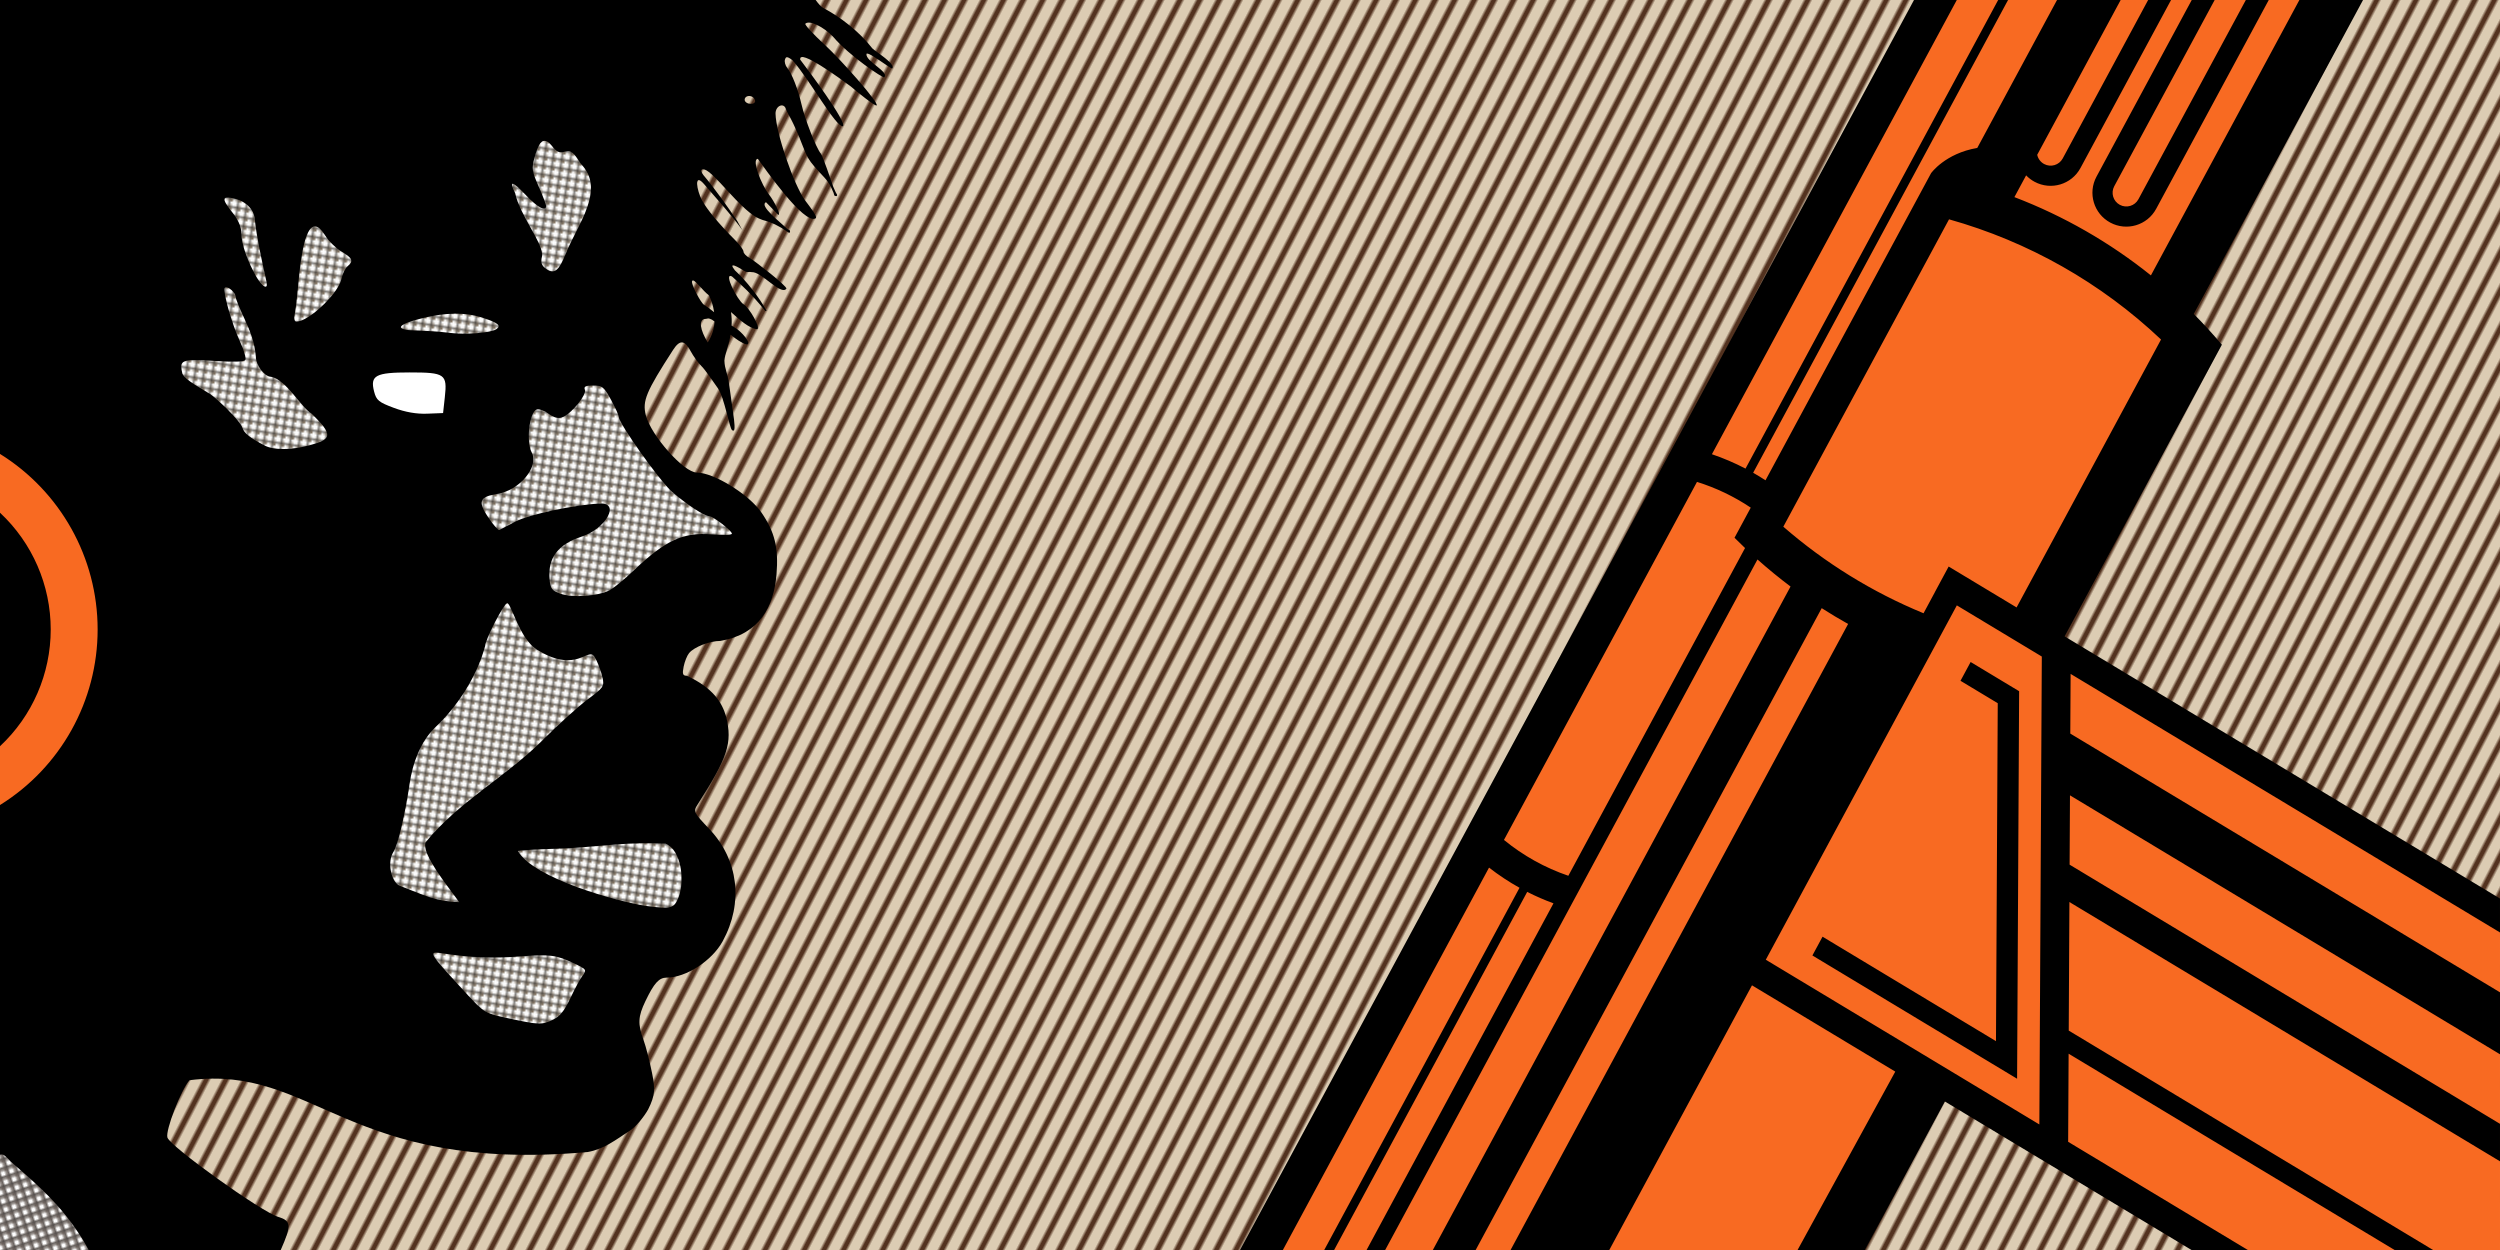 <?xml version="1.0" encoding="UTF-8" standalone="no"?>
<svg
   version="1.1"
   id="svg2"
   width="1148.4"
   height="574.201"
   viewBox="0 0 1148.4 574.201"
   sodipodi:docname="unafraid_crop.svg"
   inkscape:version="1.4.1 (1:1.4.1+202503302257+93de688d07)"
   inkscape:export-filename="colorized_with_patterns_2.png"
   inkscape:export-xdpi="71.999992"
   inkscape:export-ydpi="71.999992"
   xmlns:inkscape="http://www.inkscape.org/namespaces/inkscape"
   xmlns:sodipodi="http://sodipodi.sourceforge.net/DTD/sodipodi-0.dtd"
   xmlns:xlink="http://www.w3.org/1999/xlink"
   xmlns="http://www.w3.org/2000/svg"
   xmlns:svg="http://www.w3.org/2000/svg"
   xmlns:rdf="http://www.w3.org/1999/02/22-rdf-syntax-ns#"
   xmlns:cc="http://creativecommons.org/ns#"
   xmlns:dc="http://purl.org/dc/elements/1.1/">
  <defs
     id="defs6">
    <pattern
       inkscape:collect="always"
       xlink:href="#pattern14"
       preserveAspectRatio="xMidYMid"
       id="pattern18"
       patternTransform="rotate(71.71,-775.936,375.655)"
       x="0"
       y="0" />
    <pattern
       inkscape:collect="always"
       xlink:href="#pattern16"
       preserveAspectRatio="xMidYMid"
       id="pattern17"
       patternTransform="rotate(8.54,-6740.841,-760.462)"
       x="0"
       y="0" />
    <pattern
       inkscape:collect="always"
       xlink:href="#pattern9"
       preserveAspectRatio="xMidYMid"
       id="pattern15"
       patternTransform="matrix(-0.615,1.182,-1.182,-0.615,-203.445,990.292)"
       x="0"
       y="0" />
    <pattern
       inkscape:collect="always"
       xlink:href="#pattern8"
       preserveAspectRatio="xMidYMid"
       id="pattern12"
       patternTransform="scale(1)" />
    <pattern
       inkscape:collect="always"
       xlink:href="#pattern10"
       preserveAspectRatio="xMidYMid"
       id="pattern11"
       patternTransform="matrix(0.157,0.475,-0.475,0.157,-217.843,1047.815)"
       x="0"
       y="0" />
    <pattern
       patternUnits="userSpaceOnUse"
       width="3.579"
       height="3.579"
       patternTransform="translate(802.004,2112.005)"
       preserveAspectRatio="xMidYMid"
       id="pattern10"
       inkscape:label="pattern10">
      <path
         style="display:inline;fill:none;stroke:#000000;stroke-width:1px;stroke-linecap:butt;stroke-linejoin:miter;stroke-opacity:1"
         d="M 1.789,2.2351988e-5 1.79,3.579"
         id="path6-9-1"
         sodipodi:nodetypes="cc" />
      <path
         style="display:inline;fill:none;stroke:#000000;stroke-width:1px;stroke-linecap:butt;stroke-linejoin:miter;stroke-opacity:1"
         d="m 3.579,1.79 -3.579,10e-5"
         id="path10"
         sodipodi:nodetypes="cc" />
    </pattern>
    <pattern
       inkscape:collect="always"
       xlink:href="#pattern6"
       preserveAspectRatio="xMidYMid"
       id="pattern2"
       patternTransform="translate(-172.356,1060.018)"
       x="0"
       y="0" />
    <pattern
       patternUnits="userSpaceOnUse"
       width="3.537"
       height="3.537"
       patternTransform="translate(587.326,1046.326)"
       preserveAspectRatio="xMidYMid"
       id="pattern6"
       inkscape:label="pattern6">
      <path
         id="path3130-86-71-6-8-9-1-43-3-6"
         style="display:inline;fill:#000000;stroke-width:2.5"
         d="M 0,3.0048519e-5 3.4517848e-7,1.084 A 1.083,1.082 81.447 0 0 0.16,1.07 1.083,1.082 81.447 0 0 1.082,5.7269419e-6 Z M 2.455,0 A 1.082,1.082 0 0 0 2.467,0.16 1.082,1.082 0 0 0 3.537,1.082 L 3.537,7.4566294e-5 Z M 3.3566423e-6,2.455 7.9006453e-6,3.537 1.082,3.537 A 1.082,1.082 0 0 0 1.068,3.377 1.082,1.082 0 0 0 3.3566423e-6,2.455 Z M 3.537,2.455 A 1.082,1.082 0 0 0 3.377,2.467 1.082,1.082 0 0 0 2.455,3.537 l 1.082,-2.43e-5 z" />
    </pattern>
    <pattern
       inkscape:collect="always"
       xlink:href="#pattern3-2"
       preserveAspectRatio="xMidYMid"
       id="pattern4"
       patternTransform="translate(-192.103,1036.102)" />
    <pattern
       patternUnits="userSpaceOnUse"
       width="6"
       height="5.998"
       patternTransform="translate(1370.5,771.031)"
       preserveAspectRatio="xMidYMid"
       id="pattern3-2"
       style="fill:#000000"
       inkscape:label="pattern3">
      <path
         id="path1-7-2"
         style="baseline-shift:baseline;display:inline;overflow:visible;opacity:1;vector-effect:none;fill-opacity:1;enable-background:accumulate;stop-color:#000000;stop-opacity:1"
         d="M 0,0 V 1.008 L 6,1.006 V 0 Z m 6,4.992 -6,0.004 v 1.002 h 6 z" />
    </pattern>
    <pattern
       patternUnits="userSpaceOnUse"
       width="6"
       height="5.998"
       patternTransform="translate(-203.75,991.5)"
       preserveAspectRatio="xMidYMid"
       id="pattern8">
      <path
         id="path1-7-2-8-6"
         style="baseline-shift:baseline;display:inline;overflow:visible;vector-effect:none;fill:#53321f;fill-opacity:1;enable-background:accumulate;stop-color:#000000"
         d="m 0,5e-5 v 1.008 l 6,-0.002 V 0 Z m 6,4.992 -6,0.004 V 5.998 h 6 z" />
    </pattern>
    <pattern
       patternUnits="userSpaceOnUse"
       width="6"
       height="5.998"
       patternTransform="translate(-203.75,991.5)"
       preserveAspectRatio="xMidYMid"
       id="pattern9"
       inkscape:label="pattern9">
      <rect
         style="display:inline;fill:#dcccb3;fill-opacity:1;stroke-width:1.333;stroke-linecap:square"
         id="rect8-5"
         width="6"
         height="5.998"
         x="0"
         y="6.1035156e-05" />
      <rect
         style="fill:url(#pattern12);stroke:none"
         width="6"
         height="5.998"
         x="0"
         y="0"
         id="rect9" />
    </pattern>
    <pattern
       patternUnits="userSpaceOnUse"
       width="3.587"
       height="3.587"
       patternTransform="translate(-175.75,994.5)"
       preserveAspectRatio="xMidYMid"
       id="pattern14"
       inkscape:label="pattern14">
      <rect
         style="display:inline;fill:#ffffff;stroke-width:2.003;stroke-linecap:square;stroke-opacity:0.5"
         id="rect2-7-7"
         width="3.586"
         height="3.586"
         x="0"
         y="0" />
      <path
         id="path1-8-0-6-6-4"
         style="baseline-shift:baseline;display:inline;overflow:visible;vector-effect:none;fill:#42352d;fill-opacity:1;enable-background:accumulate;stop-color:#000000"
         d="M 0,8.8896484e-4 V 3.587 H 3.586 V 8.8896484e-4 Z M 0.5,0.499 H 3.086 V 3.087 H 0.5 Z" />
    </pattern>
    <pattern
       patternUnits="userSpaceOnUse"
       width="3.538"
       height="3.538"
       patternTransform="translate(-187.668,992.582)"
       preserveAspectRatio="xMidYMid"
       id="pattern16"
       inkscape:label="pattern16">
      <rect
         style="display:inline;fill:#ffffff;fill-opacity:1;stroke-width:2.003;stroke-linecap:square;stroke-opacity:0.5"
         id="rect2-9"
         width="3.538"
         height="3.537"
         x="4.7026366e-05"
         y="0.001" />
      <path
         id="path3130-86-71-6-8-9-1-43-3-9-3"
         style="display:inline;fill:#6d5b45;fill-opacity:1;stroke-width:2.5"
         d="M 0,0 V 1.084 A 1.083,1.082 81.446 0 0 0.162,1.072 1.083,1.082 81.446 0 0 1.072,0.141 1.082,1.082 0 0 0 1.082,2e-5 Z m 2.455,0 a 1.082,1.082 0 0 0 0.004,0.082 1.082,1.082 0 0 0 0.01,0.078 1.082,1.082 0 0 0 0.076,0.27 1.082,1.082 0 0 0 0.062,0.123 1.082,1.082 0 0 0 0.396,0.389 1.082,1.082 0 0 0 0.125,0.06 1.082,1.082 0 0 0 0.133,0.045 1.082,1.082 0 0 0 0.137,0.025 1.082,1.082 0 0 0 0.139,0.01 V 1.2e-4 Z M 0,2.455 V 3.537 H 1.082 A 1.082,1.082 0 0 0 1.07,3.377 1.082,1.082 0 0 0 2e-5,2.455 Z m 3.537,0 a 1.082,1.082 0 0 0 -0.16,0.014 1.082,1.082 0 0 0 -0.268,0.076 1.082,1.082 0 0 0 -0.436,0.342 1.082,1.082 0 0 0 -0.137,0.242 1.082,1.082 0 0 0 -0.072,0.27 1.082,1.082 0 0 0 -0.01,0.139 h 1.082 z" />
    </pattern>
  </defs>
  <sodipodi:namedview
     pagecolor="#ffffff"
     bordercolor="#666666"
     borderopacity="1"
     objecttolerance="10"
     gridtolerance="10"
     guidetolerance="10"
     inkscape:pageopacity="0"
     inkscape:pageshadow="2"
     inkscape:window-width="1920"
     inkscape:window-height="1001"
     id="namedview4"
     showgrid="false"
     inkscape:zoom="0.35355339"
     inkscape:cx="767.91797"
     inkscape:cy="712.76364"
     inkscape:window-x="1920"
     inkscape:window-y="0"
     inkscape:window-maximized="1"
     inkscape:current-layer="svg2"
     inkscape:object-paths="false"
     inkscape:snap-object-midpoints="true"
     inkscape:snap-center="true"
     inkscape:object-nodes="true"
     inkscape:snap-intersection-paths="false"
     inkscape:snap-bbox="true"
     inkscape:document-rotation="0"
     inkscape:showpageshadow="2"
     inkscape:pagecheckerboard="0"
     inkscape:deskcolor="#d1d1d1" />
  <g
     inkscape:groupmode="layer"
     id="layer9"
     inkscape:label="colors"
     style="display:inline"
     transform="translate(-55.801,-350.92)">
    <g
       inkscape:groupmode="layer"
       id="layer3"
       inkscape:label="white"
       style="display:inline">
      <path
         id="path849"
         style="fill:url(#pattern15);fill-opacity:1;stroke:none;stroke-width:1.333"
         d="M 55.801,350.92 V 925.121 H 1204.201 V 350.92 Z" />
    </g>
    <g
       inkscape:groupmode="layer"
       id="layer8"
       inkscape:label="orange"
       style="display:inline">
      <path
         id="path845"
         style="fill:#f86a22;fill-opacity:1;stroke-width:1.333"
         d="m 947.637,350.92 -98.027,181.838 -136.377,253.744 -77.688,138.619 h 257.967 l 47.029,-84.977 56.467,32.555 80.535,52.422 h 126.658 V 768.848 l -5.092,-0.799 -203.381,-122.225 69.762,-134.941 -10.002,-32.703 71.688,-127.26 z m -891.836,205.125 v 64.844 l 11.811,8.502 -11.811,10.5 v 86.754 l 50.654,-47.143 15.273,-81.322 z" />
    </g>
    <g
       inkscape:groupmode="layer"
       id="layer14"
       inkscape:label="eye"
       style="display:inline;opacity:1">
      <rect
         style="display:inline;opacity:1;fill:#ffffff;fill-opacity:1;stroke-width:1.333;stroke-linecap:square"
         id="rect18"
         width="56"
         height="40"
         x="219.5"
         y="513.5" />
    </g>
    <g
       inkscape:groupmode="layer"
       id="layer6"
       inkscape:label="green"
       style="display:inline;opacity:1">
      <path
         id="path843"
         style="fill:#000000;fill-opacity:1;stroke-width:1.333"
         d="m 55.801,350.92 v 208.514 c 27.652,17.171 44.848,47.553 44.848,80.637 -7.6e-4,32.828 -16.961,63.327 -44.848,80.648 v 0.791 203.611 H 184.76 c 5.067,-11.475 4.8,-13.384 -1.213,-15.24 -7.913,-2.443 -49.516,-32.249 -50.842,-36.426 -1.008,-3.176 6.369,-22.297 10.158,-26.33 57.403,-7.299 72.022,42.858 182.885,32.994 7.564,-1.322 13.076,-5.728 19.449,-9.861 2.492,-1.609 6.235,-5.96 8.318,-9.67 3.354,-6.638 3.216,-9.636 1.826,-16.666 -1.078,-5.457 -2.845,-12.323 -3.926,-15.256 -2.714,-7.363 -2.552,-10.729 0.861,-17.854 3.972,-8.291 6.248,-10.812 9.762,-10.812 8.883,0 20.827,-7.742 25.711,-16.666 9.698,-17.72 7.309,-37.529 -6.238,-51.732 -6.909,-7.243 -7.272,-7.942 -5.525,-10.676 14.195,-22.224 16.299,-28.621 13.393,-40.736 -1.892,-6.511 -5.898,-13.208 -18.092,-18.855 -1.855,0 -2.128,-0.795 -1.445,-4.207 0.463,-2.313 1.588,-5.107 2.5,-6.207 2.33,-2.81 9.478,-5.586 14.379,-5.586 18.166,-3.113 24.508,-15.895 25.762,-30.379 1.027,-12.318 -0.744,-19.647 -6.92,-28.623 C 399.823,577.99 383.648,568 375.881,568 c -5.909,0 -21.063,-17.049 -23.414,-26.342 -1.663,-6.573 0.087,-10.764 12.504,-29.982 3.093,-4.786 5.308,-4.632 8.092,0.566 1.249,2.333 3.538,5.483 5.088,7 1.55,1.517 4.878,6.421 7.449,10.066 2.914,4.13 5.273,18.191 6.455,19.172 2.571,2.134 0.37,-7.84 -1.322,-20.971 -0.725,-5.625 -2.019,-6.715 -2.168,-10.939 0.249,-3.181 1.97,-6.707 2.846,-11.895 2.536,2.039 5.106,3.859 7.24,4.461 2.924,0 -2.36,-6.223 -5.65,-7.951 -0.309,-0.162 -0.718,-0.422 -1.123,-0.678 0.106,-2.025 0.043,-4.117 -0.281,-6.238 4.114,3.701 8.244,7.401 11.854,7.883 2.27,0 -3.526,-10.101 -6.115,-11.486 -2.787,-1.74 -9.433,-14.791 -5.328,-12.781 3.995,3.541 9.251,8.262 15.209,15.73 0.172,0.215 0.485,0.251 0.701,0.08 -3.152,-5.913 -9.418,-13.959 -14.518,-18.574 -3.458,-4.398 1.468,-1.512 4.586,0.416 1.113,0.688 1.954,0.079 3.145,0.391 4.379,-0.326 13.398,10.901 15.887,7.615 0.654,-1.038 -14.557,-12.814 -17.016,-14.209 -1.467,-0.785 -2.666,-2.066 -2.666,-2.846 0,-0.78 -1.651,-3.07 -3.668,-5.088 -7.694,-7.7 -13.087,-14.189 -15.438,-18.57 -2.303,-4.294 -3.857,-12.875 0.912,-7.432 5.011,5.89 13.861,15.587 17.719,21.326 l -2.365,-4.252 c -3.954,-5.883 -10.569,-15.235 -15.561,-21.096 -1.928,-2.629 -0.751,-3.332 1.494,-2.131 2.742,1.467 9.797,9.73 13.373,13.389 7.162,7.329 9.535,8.317 12.418,9.365 4.523,1.209 7.25,2.689 10.699,4.975 0.653,0.408 1.233,1.024 1.643,0.816 0.506,-1.175 -0.323,-1.226 -1.113,-1.664 -2.842,-2.902 -13.208,-10.745 -9.781,-12.32 l 5.674,5.826 c 1.297,-0.259 -2.258,-6.72 -4.057,-9.029 -3.938,-4.955 -8.351,-16.711 -5.359,-16.711 2.616,3.546 21.232,30.516 26.523,27.303 1.223,-0.74 -3.491,-6.345 -4.82,-8.221 -5.332,-7.41 -13.436,-31.181 -13.58,-39.832 -0.06,-3.612 3.776,-5.311 4.783,-2.119 0.71,2.25 2.901,4.343 7.955,17.547 1.664,4.348 2.556,5.823 5.086,8.814 3.788,4.488 5.811,5.688 7.742,9.664 0.461,0.954 0.846,1.813 1.113,2.508 0.351,1.193 0.195,1.479 1.414,1.445 0.576,-0.619 -0.197,-1.067 -0.48,-1.805 -0.284,-0.737 -0.678,-1.615 -1.146,-2.584 -0.921,-2.641 -4.73,-13.995 -5.674,-15.176 -2.09,-2.407 -7.349,-15.842 -8.912,-22.771 -1.494,-6.625 -4.377,-13.994 -6.451,-16.494 -0.976,-1.176 -1.454,-2.973 -1.062,-3.994 0.334,-0.871 0.545,-1.874 3.492,0.473 8.078,9.231 19.8,30.685 23.088,30.258 2.122,-1.63 -16.521,-26.603 -19.674,-30.674 -0.598,-5.183 18.512,8.842 23.346,12.432 2.946,2.574 10.941,8.999 11.805,8.707 1.463,-0.886 -16.041,-20.662 -23.664,-27.744 -5.423,-4.961 -9.501,-9.379 -9.062,-9.818 1.779,-1.779 8.331,1.321 12.818,6.064 7.411,8.776 22.911,19.027 23.396,18.572 2.585,-2.449 -8.635,-7.318 -8.143,-10.746 0.594,-1.488 11.496,7.244 11.852,6.646 1.594,-2.104 -7.362,-7.498 -9.15,-9.193 -6.117,-7.893 -14.84,-14.526 -22.564,-18.58 -0.931,-0.483 -2.198,-1.883 -3.475,-3.654 z m 879.213,0 C 830.713,544.351 725.213,739.947 625.4,925.121 h 19.699 l 94.705,-175.658 c 4.422,3.443 9.103,6.542 14,9.268 l -89.707,166.391 h 4.545 l 88.693,-164.508 c 3.915,1.995 7.946,3.752 12.072,5.262 l -85.857,159.246 h 8.547 L 863.117,607.918 c 4.884,4.349 9.949,8.496 15.188,12.428 L 713.988,925.121 h 19.672 L 892.623,630.281 c 3.963,2.537 8.001,4.967 12.123,7.266 L 749.701,925.121 h 45.344 l 65.551,-121.582 65.82,39.635 -44.885,81.947 h 30.896 l 36.781,-68.221 113.291,68.221 h 25.869 l -82.539,-49.703 0.213,-40.471 149.748,90.174 h 17.684 l -167.377,-100.789 0.31,-59.059 197.793,119.105 v -17.217 l -197.703,-119.053 0.168,-31.848 197.535,118.953 v -28.457 l -197.387,-118.861 0.144,-27.418 197.242,118.775 v -15.578 l -199.994,-120.432 62.873,-116.615 9.363,-17.363 c -4.109,-4.884 -8.416,-9.598 -12.91,-14.129 l 77.754,-144.217 h -29.238 l -68.203,126.504 c -18.91,-15.168 -40.067,-27.299 -62.709,-35.959 l 5.389,-9.994 0.002,0.002 c 1.126,1.178 2.431,2.172 3.865,2.945 7.569,4.08 17.012,1.252 21.092,-6.316 l 41.613,-77.182 h -10.525 l -39.242,72.787 c -1.653,3.064 -5.476,4.209 -8.541,2.557 -1.628,-0.878 -2.788,-2.426 -3.174,-4.234 l 38.338,-71.109 h -29.234 l -36.637,67.953 h -0.002 -0.002 c -14.779,2.535 -21.213,11.592 -21.213,11.592 l -9.178,17.023 -66.889,124.062 c -1.853,-1.211 -3.743,-2.365 -5.666,-3.461 L 978.219,350.92 h -4.543 L 857.621,566.176 c -4.969,-2.594 -10.13,-4.802 -15.438,-6.605 L 954.678,350.92 Z m 127.584,0 -43.752,81.15 c -4.08,7.569 -1.252,17.012 6.316,21.092 7.568,4.08 17.011,1.253 21.092,-6.314 l 51.719,-95.928 h -10.525 l -49.348,91.531 c -1.653,3.065 -5.478,4.21 -8.543,2.557 -3.064,-1.653 -4.209,-5.476 -2.557,-8.541 l 46.123,-85.547 z m -662.652,44.082 c 1.355,0.021 2.721,1.06 2.721,2.41 0,1.622 -3.608,1.633 -4.609,0.014 -0.422,-0.683 -0.157,-1.618 0.588,-2.078 0.398,-0.246 0.849,-0.353 1.301,-0.346 z m 551.164,56.664 c 36.456,10.237 69.877,29.184 97.383,55.209 l -66.355,123.078 -31.203,-18.789 -6.34,11.76 0.014,0.008 -5.211,9.693 c -23.673,-9.729 -45.391,-23.229 -64.412,-39.762 z m -577.033,28.082 c 0.024,-0.002 0.049,-0.002 0.074,0 1.283,0.086 4.522,4.787 7.332,6.855 0.817,1.696 1.898,4.4 2.365,7.725 -1.851,-1.498 -3.709,-2.863 -4.641,-3.385 -1.418,-0.793 -6.036,-9.486 -5.51,-10.857 0.084,-0.218 0.212,-0.324 0.379,-0.338 z m 7.064,17.445 c 0.322,3.5e-4 0.787,0.126 1.705,0.568 0.36,0.225 0.776,0.534 1.191,0.844 -0.165,3.065 -1.033,6.369 -3.121,9.619 -3.415,-5.512 -4.55,-10.826 -0.955,-10.826 0.522,0 0.72,-0.162 1.049,-0.197 0.041,-0.004 0.085,-0.008 0.131,-0.008 z M 244.004,522 c 16.222,0 17.302,0.759 16.137,11.334 l -0.807,7.332 L 252,540.951 c -4.887,0.189 -9.976,-0.702 -15.256,-2.668 -6.967,-2.595 -8.064,-3.497 -9.09,-7.48 C 225.741,523.374 228.295,522 244.004,522 Z m 591.324,50.285 c 8.759,2.731 17.078,6.714 24.697,11.826 l -3.863,7.168 -3.594,6.664 c 1.587,1.6 3.198,3.173 4.83,4.727 L 776.234,753.213 C 765.471,749.537 755.454,743.961 746.658,736.75 Z M 55.801,586.445 v 103.15 4.113 c 14.862,-13.88 23.299,-33.303 23.299,-53.639 -3.95e-4,-20.337 -8.445,-39.75 -23.299,-53.625 z m 898.893,42.561 39.033,23.504 -1.129,214.939 -125.662,-75.67 74.303,-137.816 9.219,-17.1 z m 6.338,26.012 -4.652,8.631 17.107,10.301 -0.812,155.229 -79.672,-47.979 -4.654,8.631 94.029,56.621 0.932,-178.018 z" />
    </g>
    <g
       inkscape:groupmode="layer"
       id="layer7"
       inkscape:label="red"
       style="display:inline">
      <path
         id="path841"
         style="fill:url(#pattern17);fill-opacity:1;stroke-width:1.333"
         d="m 305.77,415.619 c -1.631,0.061 -2.969,2.476 -4.369,7.477 -1.453,5.188 -1.284,6.423 1.834,13.475 1.888,4.269 3.432,8.288 3.432,8.93 0,2.823 -4.004,0.699 -9.262,-4.91 -6.197,-6.612 -8.026,-6.994 -5.014,-1.047 2.334,10.718 13.595,23.869 12.346,29.32 -0.614,2.447 -0.177,3.944 1.535,5.256 4.011,3.074 6.127,1.557 9.469,-6.791 5.269,-13.272 18.507,-29.292 6.896,-41.119 -3.594,-5.62 -4.565,-6.348 -7.484,-5.615 -5.051,1.725 -5.584,-4.992 -9.383,-4.975 z M 160.529,441.668 c -2.76,-0.091 -2.025,1.762 2.137,6.998 2.643,3.325 4,6.546 4,9.49 0,4.759 2.922,13.11 7.061,20.178 2.918,4.984 5.712,5.843 4.334,1.332 -2.077,-9.523 -4.411,-19.923 -5.227,-28.041 -0.411,-4.686 -4.255,-8.439 -9.834,-9.602 -1.01,-0.211 -1.834,-0.334 -2.471,-0.355 z m 39.926,13.25 c -3.669,0.005 -6.248,9.426 -7.814,28.416 -0.363,4.4 -1.002,9.649 -1.422,11.666 -0.476,2.286 -0.196,3.666 0.742,3.666 5.631,0 19.268,-12.921 20.658,-19.574 0.488,-2.333 1.748,-4.956 2.801,-5.83 2.898,-2.405 2.353,-3.758 -2.711,-6.746 -2.543,-1.5 -5.891,-4.781 -7.441,-7.289 -1.775,-2.872 -3.377,-4.311 -4.812,-4.309 z m -40.836,27.99 c -0.208,0.013 -0.387,0.082 -0.521,0.217 -1.178,1.178 3.14,16.491 7,24.822 1.778,3.838 2.858,7.587 2.398,8.33 -0.538,0.871 -5.691,1.021 -14.479,0.422 -14.634,-0.997 -16.075,-0.424 -14.461,5.75 0.749,2.864 10.316,7.802 12.898,9.551 2.581,1.748 13.57,11.881 14.699,15.438 0.792,2.496 3.315,4.51 10.18,8.125 4.181,2.202 12.045,2.168 20.604,-0.086 10.648,-2.805 10.795,-4.893 1.025,-14.543 -4.709,-2.659 -11.729,-15.664 -18.629,-16.924 -3.027,-0.019 -7,-5.276 -7,-9.264 -0.555,-6.606 -2.852,-12.324 -5.279,-17.514 -2.229,-4.711 -4.052,-9.241 -4.053,-10.068 -0.001,-1.723 -2.928,-4.349 -4.383,-4.256 z m 104.971,12.096 c -4.463,0.062 -9.318,0.737 -14.59,2.025 -12.412,3.033 -13.448,5.585 -2.334,5.754 4.217,0.064 10.667,0.516 14.334,1.004 7.228,0.962 18.977,0.103 21.688,-1.586 2.662,-1.659 0.862,-3.113 -6.865,-5.543 -3.699,-1.164 -7.769,-1.716 -12.232,-1.654 z M 328.312,528 c -3.54,0 -4.421,0.459 -3.83,2 0.895,2.334 -6.337,11.119 -10.387,12.617 -1.846,0.683 -3.866,0.154 -6.309,-1.652 -1.977,-1.461 -4.453,-2.328 -5.502,-1.926 -3.325,1.276 -4.865,14.807 -2.244,19.705 3.504,6.548 -5.52,17.418 -15.828,19.066 -8.202,1.312 -9.039,3.5 -4.123,10.783 2.303,3.412 4.575,6.02 5.049,5.797 0.474,-0.223 3.861,-1.984 7.527,-3.914 6.097,-3.209 26.818,-7.638 38.668,-8.266 9.506,-0.503 2.855,11.575 -8.381,15.219 -10.817,3.508 -15.507,9.692 -14.711,19.398 0.373,4.555 0.982,5.37 5.092,6.838 5.489,1.96 17.298,1.126 22.447,-1.586 1.954,-1.029 6.851,-5.026 10.885,-8.881 14.707,-14.057 22.952,-17.898 36.064,-16.799 C 387.829,596.828 392,596.684 392,596.08 392,594.699 383.307,588 381.516,588 379.345,588 370.825,582.382 364.326,576.666 358.73,571.744 340,545.305 340,542.328 c 0,-0.715 -1.595,-4.232 -3.545,-7.814 C 333.27,528.662 332.442,528 328.312,528 Z m -39.545,100 c -1.537,0.13 -10.102,16.768 -10.102,19.645 -4.033,14.958 -13.503,28.49 -22.861,37.334 -7.168,6.862 -10.529,17.047 -11.85,25.887 -2.115,14.636 -5.32,28.075 -7.527,31.572 -2.706,4.287 -1.157,13.045 2.693,15.232 11.417,4.413 16.605,7.329 27.629,7.664 l -5.336,-7.225 c -8.045,-10.89 -11.03,-16.801 -10.186,-20.168 14.742,-18.33 37.007,-30.305 53.289,-46.49 7.505,-7.514 17.097,-16.211 21.314,-19.326 7.205,-5.323 7.613,-5.92 6.758,-9.895 -0.501,-2.326 -1.739,-5.851 -2.75,-7.83 -1.813,-3.549 -1.907,-3.571 -6.676,-1.578 -6.24,2.607 -12.691,1.515 -20.783,-3.521 -8.071,-5.15 -11.626,-21.138 -13.596,-21.301 -0.006,0 -0.012,-5.1e-4 -0.018,0 z m 59.861,110.316 c -12.607,0.361 -24.202,2.045 -35.094,2.396 -10.599,0.318 -19.521,0.828 -19.826,1.133 7.316,12.724 46.254,23.35 58.957,25.229 11.582,1.523 12.679,1.224 14.885,-4.055 2.904,-7.916 1.156,-21.618 -5.965,-24.523 -4.439,-0.272 -8.755,-0.3 -12.957,-0.18 z m -92.658,50.197 c -3.1,0.091 -0.258,3.277 13.939,18.656 8.424,9.125 8.52,9.181 19.611,11.564 14.021,3.013 15.138,3.044 20.355,0.568 3.09,-1.466 5.267,-4.153 7.836,-9.666 1.957,-4.2 4.5,-8.919 5.652,-10.486 2.015,-2.742 1.876,-2.956 -3.635,-5.59 -8.441,-4.034 -11.069,-4.364 -25.73,-3.242 -11.967,0.916 -22.175,0.481 -35,-1.486 -1.282,-0.197 -2.314,-0.339 -3.029,-0.318 z" />
    </g>
    <g
       inkscape:groupmode="layer"
       id="layer5"
       inkscape:label="dark blue"
       style="display:inline">
      <path
         id="path839"
         style="fill:url(#pattern18);fill-opacity:1;stroke-width:1.333;stroke-dasharray:none"
         d="m 56.676,881.248 c -0.044,10e-4 -0.086,0.004 -0.129,0.008 -0.229,0.021 -0.452,0.073 -0.746,0.057 v 43.809 h 40.738 c -10.457,-19.469 -24.853,-31.013 -35.717,-40.529 -2.674,-2.98 -3.49,-3.359 -4.146,-3.344 z" />
    </g>
  </g>
  <g
     inkscape:groupmode="layer"
     id="layer10"
     inkscape:label="gun"
     style="display:none"
     transform="translate(-55.801,-350.92)">
    <g
       id="g1326"
       transform="translate(51.486,223.781)" />
    <g
       id="g1579"
       transform="rotate(60.021,1039.049,775.291)" />
  </g>
  <g
     inkscape:groupmode="layer"
     id="layer11"
     inkscape:label="gun circles"
     style="display:none"
     transform="translate(-55.801,-350.92)" />
  <g
     inkscape:groupmode="layer"
     id="layer13"
     inkscape:label="border"
     style="display:inline"
     transform="translate(-55.801,-350.92)" />
  <g
     inkscape:groupmode="layer"
     id="layer12"
     inkscape:label="shapes"
     style="display:none"
     transform="translate(-55.801,-350.92)">
    <path
       id="path1973"
       style="display:inline;fill:#fff905;fill-opacity:0.5;stroke:none;stroke-width:16.605;stroke-opacity:1"
       d="m 1261.708,416.553 c 0,128.998 -104.573,233.571 -233.571,233.571 -128.998,3e-5 -233.571,-104.573 -233.571,-233.571 -1e-5,-128.998 104.573,-233.571 233.571,-233.571 128.998,2e-5 233.571,104.573 233.571,233.571 z"
       sodipodi:nodetypes="sssss" />
    <circle
       style="display:inline;fill:#ff00ff;fill-opacity:0.5;stroke:none;stroke-width:16.605;stroke-opacity:1"
       id="circle1975"
       cx="897.708"
       cy="659.629"
       r="233.571" />
    <circle
       style="display:inline;fill:#fff905;fill-opacity:0.5;stroke:none;stroke-width:16.605;stroke-opacity:1"
       id="circle1977"
       cx="887.966"
       cy="676.541"
       r="233.571" />
    <path
       id="path1979"
       style="display:inline;fill:#ff00ff;fill-opacity:0.5;stroke:none;stroke-width:16.605;stroke-opacity:1"
       d="m 1251.966,433.465 c 0,128.998 -104.573,233.571 -233.571,233.571 -128.998,3e-5 -233.571,-104.573 -233.571,-233.571 -10e-6,-128.998 104.573,-233.571 233.571,-233.571 128.998,2e-5 233.571,104.573 233.571,233.571 z"
       sodipodi:nodetypes="sssss" />
  </g>
  <g
     inkscape:groupmode="layer"
     id="layer4"
     inkscape:label="textures"
     style="display:none"
     transform="translate(-55.801,-350.92)">
    <rect
       style="display:inline;fill:#dcccb3;fill-opacity:1;stroke-width:1.333;stroke-linecap:square"
       id="rect8"
       width="6"
       height="5.998"
       x="-204"
       y="977" />
    <path
       id="path1-7-2-8"
       style="baseline-shift:baseline;display:inline;overflow:visible;vector-effect:none;fill:#53321f;fill-opacity:1;enable-background:accumulate;stop-color:#000000"
       d="m -204,977 v 1.008 l 6,-0.002 v -1.006 z m 6,4.992 -6,0.004 v 1.002 h 6 z" />
    <rect
       style="display:inline;fill:#ffffff;fill-opacity:1;stroke-width:2.003;stroke-linecap:square;stroke-opacity:0.5"
       id="rect2"
       width="3.538"
       height="3.537"
       x="-187.918"
       y="978.083" />
    <path
       id="path3130-86-71-6-8-9-1-43-3-9"
       style="display:inline;fill:#6d5b45;fill-opacity:1;stroke-width:2.5"
       d="m -187.918,978.082 v 1.084 a 1.083,1.082 81.446 0 0 0.162,-0.012 1.083,1.082 81.446 0 0 0.91,-0.932 1.082,1.082 0 0 0 0.01,-0.141 z m 2.455,0 a 1.082,1.082 0 0 0 0.004,0.082 1.082,1.082 0 0 0 0.01,0.078 1.082,1.082 0 0 0 0.076,0.27 1.082,1.082 0 0 0 0.062,0.123 1.082,1.082 0 0 0 0.396,0.389 1.082,1.082 0 0 0 0.125,0.06 1.082,1.082 0 0 0 0.133,0.045 1.082,1.082 0 0 0 0.137,0.025 1.082,1.082 0 0 0 0.139,0.01 v -1.082 z m -2.455,2.455 v 1.082 h 1.082 a 1.082,1.082 0 0 0 -0.012,-0.16 1.082,1.082 0 0 0 -1.07,-0.922 z m 3.537,0 a 1.082,1.082 0 0 0 -0.16,0.014 1.082,1.082 0 0 0 -0.268,0.076 1.082,1.082 0 0 0 -0.436,0.342 1.082,1.082 0 0 0 -0.137,0.242 1.082,1.082 0 0 0 -0.072,0.27 1.082,1.082 0 0 0 -0.01,0.139 h 1.082 z" />
    <rect
       style="display:inline;fill:#ffffff;stroke-width:2.003;stroke-linecap:square;stroke-opacity:0.5"
       id="rect2-7"
       width="3.586"
       height="3.586"
       x="-176"
       y="980" />
    <path
       id="path1-8-0-6-6"
       style="baseline-shift:baseline;display:inline;overflow:visible;vector-effect:none;enable-background:accumulate;stop-color:#000000"
       d="m -176,980.001 v 3.586 h 3.586 v -3.586 z m 0.5,0.498 h 2.586 v 2.588 H -175.5 Z" />
    <rect
       style="display:inline;fill:url(#pattern9);stroke:none"
       width="6"
       height="5.998"
       x="-203.75"
       y="991.5"
       id="rect12" />
    <rect
       style="display:inline;fill:url(#pattern16);stroke:none"
       width="3.538"
       height="3.538"
       x="-187.668"
       y="992.582"
       id="rect16" />
    <rect
       style="display:inline;fill:url(#pattern14);stroke:none"
       width="3.587"
       height="3.587"
       x="-175.75"
       y="994.5"
       id="rect14" />
    <rect
       style="display:inline;fill:url(#pattern11);fill-opacity:1;stroke:none;stroke-width:0.4;stroke-linecap:square;stroke-opacity:1"
       id="rect11"
       width="12.993"
       height="14.275"
       x="-208"
       y="1041" />
    <rect
       style="display:inline;fill:url(#pattern2);fill-opacity:1;stroke:none;stroke-width:1.333;stroke-linecap:square"
       id="rect1"
       width="7.734"
       height="7.822"
       x="-166"
       y="1058" />
    <rect
       style="display:inline;fill:url(#pattern4);fill-opacity:1;stroke:none;stroke-width:2.003;stroke-linecap:square;stroke-dasharray:none;stroke-opacity:0.5"
       id="rect4"
       width="19.49"
       height="19.666"
       x="-178"
       y="1031" />
  </g>
  <g
     inkscape:groupmode="layer"
     id="layer15"
     inkscape:label="defense"
     style="display:inline"
     transform="translate(-55.801,-350.92)" />
  <g
     inkscape:groupmode="layer"
     id="layer16"
     inkscape:label="patch"
     transform="translate(-55.801,-350.92)" />
</svg>
